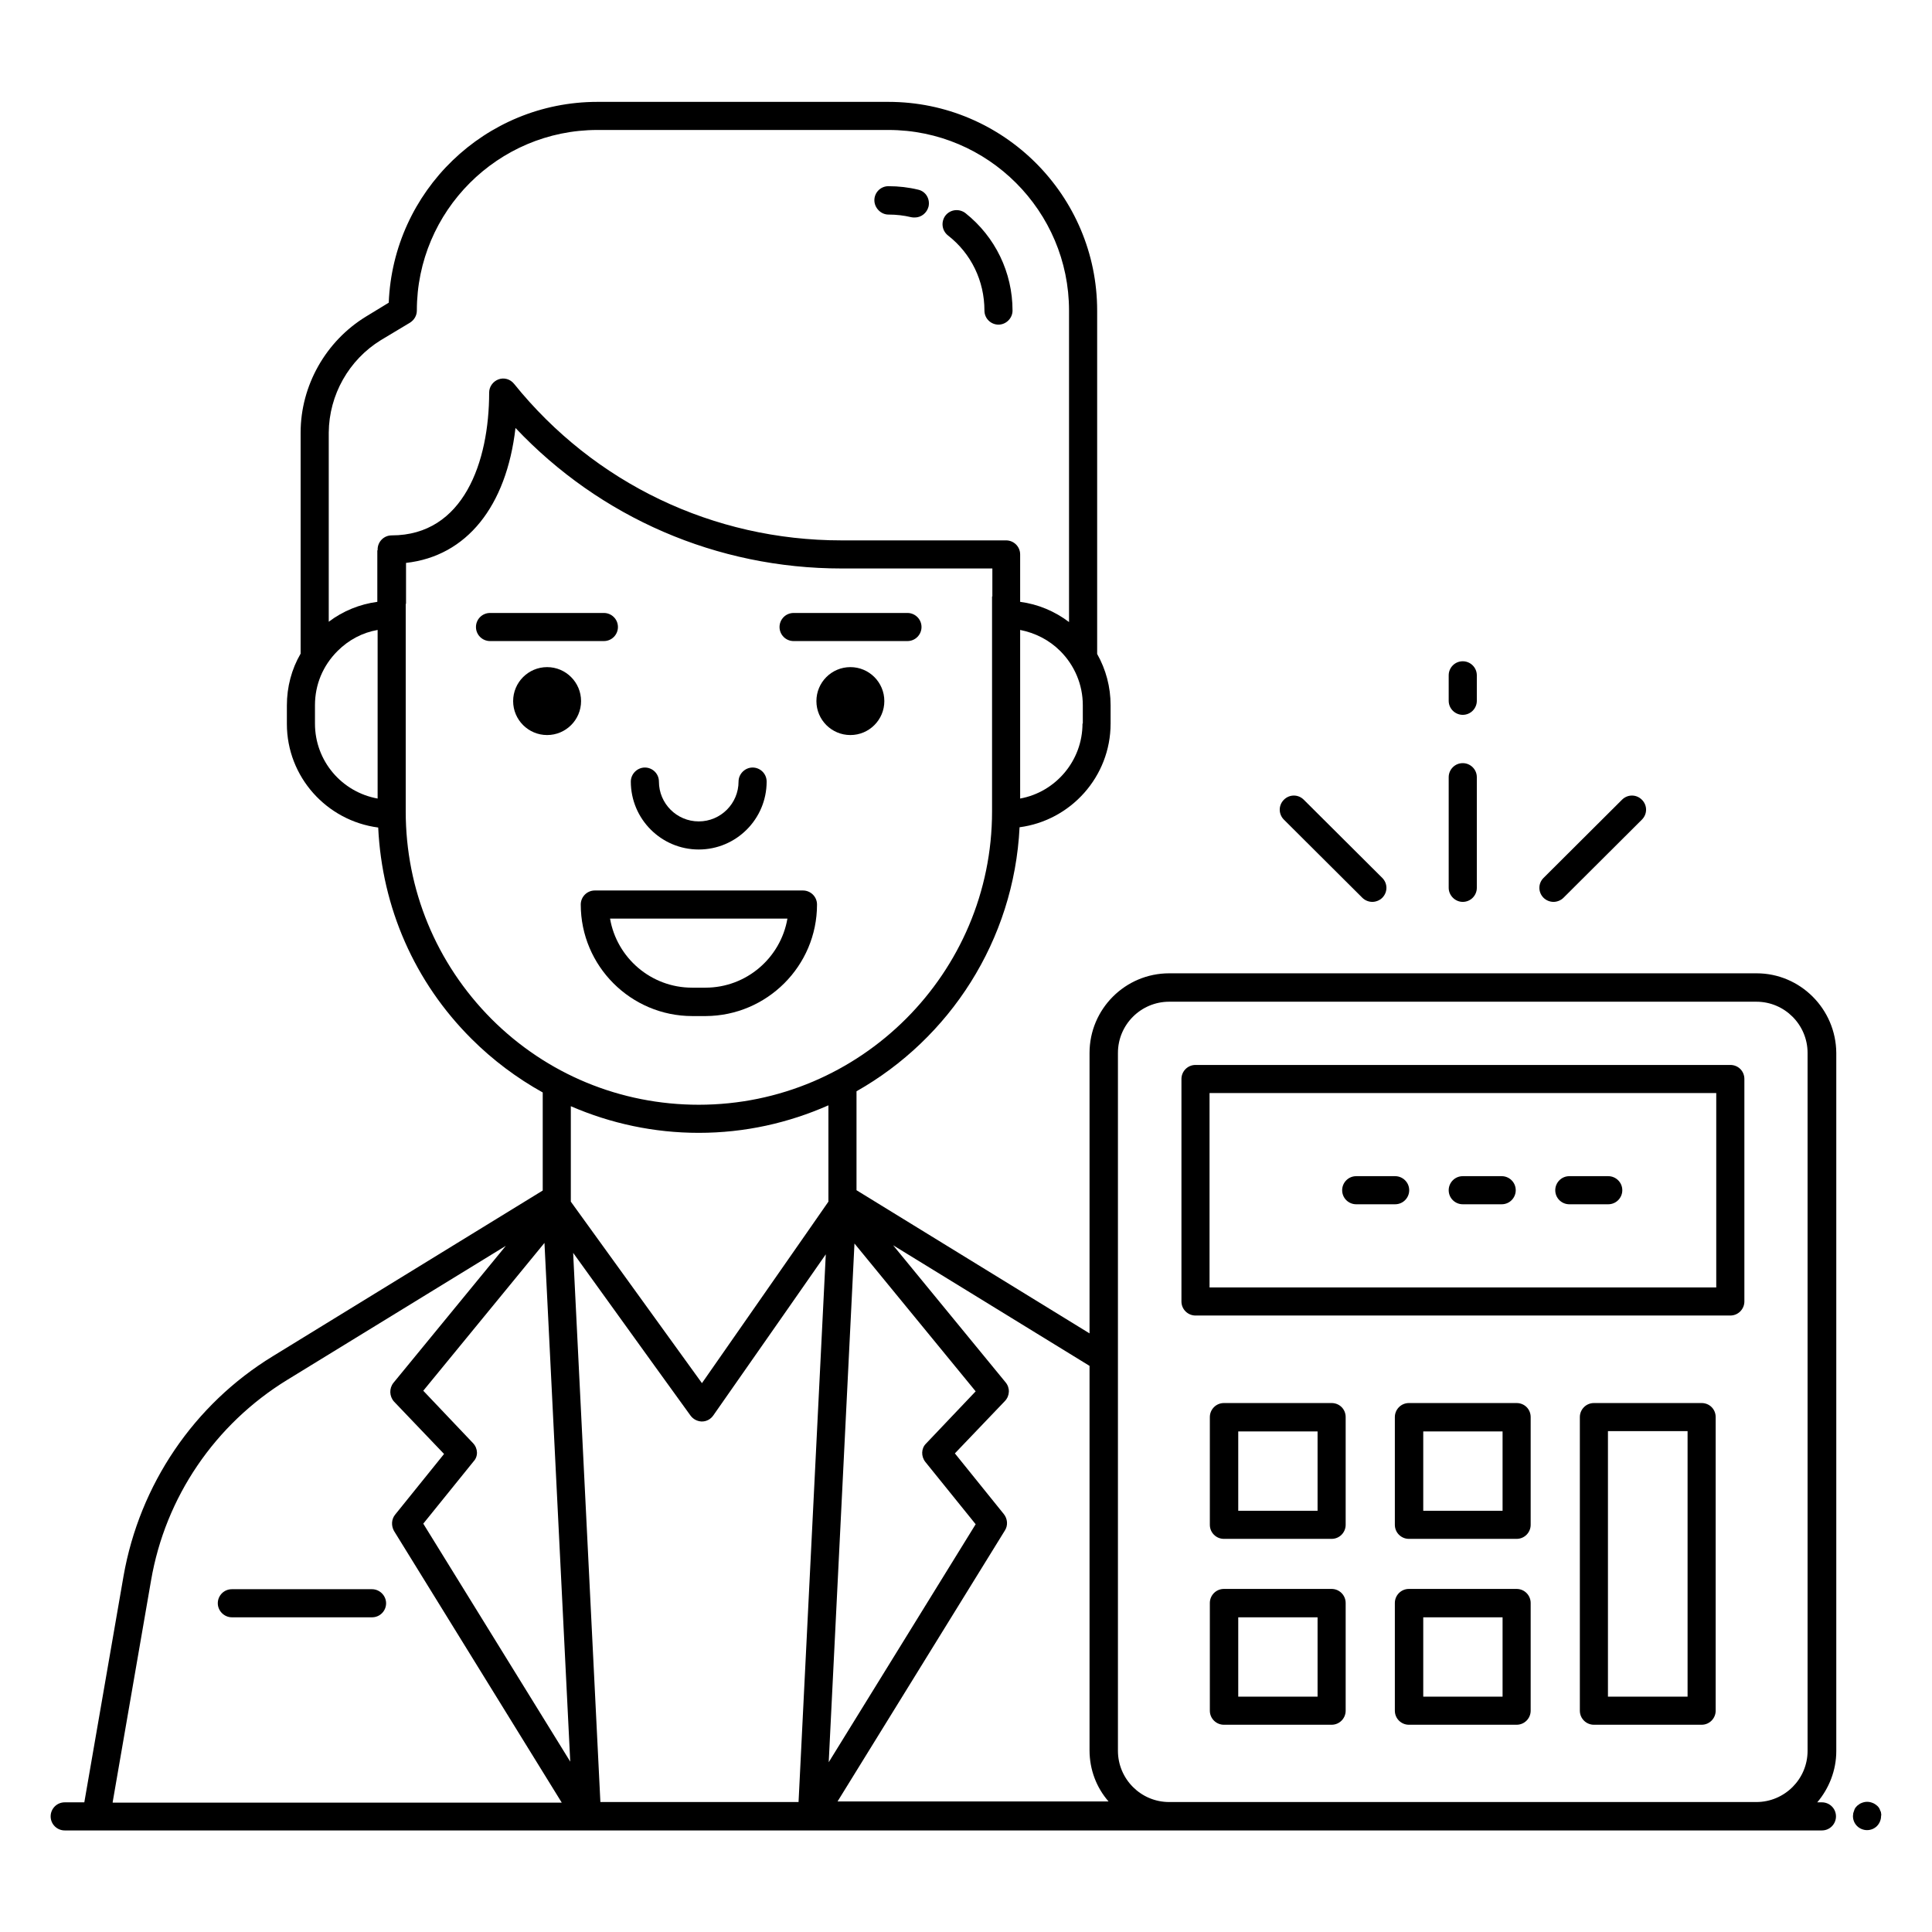 <svg xmlns="http://www.w3.org/2000/svg" width="70" height="70" viewBox="0 0 70 70" fill="none"><path d="M68.155 65.694C68.155 65.662 68.144 65.63 68.123 65.599C68.112 65.567 68.102 65.535 68.08 65.503C68.07 65.482 68.038 65.45 68.017 65.429C67.964 65.387 67.911 65.344 67.847 65.323C67.72 65.27 67.582 65.27 67.454 65.323C67.391 65.344 67.338 65.387 67.285 65.429C67.264 65.45 67.242 65.482 67.221 65.503C67.2 65.535 67.189 65.567 67.179 65.599C67.168 65.63 67.158 65.662 67.147 65.694C67.147 65.726 67.136 65.768 67.136 65.8C67.136 65.938 67.189 66.065 67.285 66.161C67.38 66.256 67.518 66.309 67.645 66.309C67.783 66.309 67.911 66.256 68.006 66.161C68.102 66.065 68.155 65.927 68.155 65.8C68.165 65.768 68.165 65.737 68.155 65.694Z" fill="black"></path><path d="M19.823 24.171C19.144 24.171 18.592 24.723 18.592 25.402C18.592 26.081 19.144 26.632 19.823 26.632C20.502 26.632 21.053 26.081 21.053 25.402C21.053 24.723 20.502 24.171 19.823 24.171Z" fill="black"></path><path d="M30.811 26.632C31.49 26.632 32.041 26.081 32.041 25.402C32.041 24.722 31.49 24.171 30.811 24.171C30.131 24.171 29.58 24.722 29.58 25.402C29.58 26.081 30.131 26.632 30.811 26.632Z" fill="black"></path><path d="M25.317 30.779C26.674 30.779 27.777 29.676 27.777 28.318C27.777 28.032 27.544 27.809 27.268 27.809C26.992 27.809 26.759 28.042 26.759 28.318C26.759 29.114 26.112 29.761 25.317 29.761C24.521 29.761 23.874 29.114 23.874 28.318C23.874 28.032 23.641 27.809 23.365 27.809C23.089 27.809 22.856 28.042 22.856 28.318C22.856 29.676 23.959 30.779 25.317 30.779Z" fill="black"></path><path d="M29.602 32.773C29.602 32.486 29.368 32.264 29.092 32.264H21.552C21.265 32.264 21.042 32.497 21.042 32.773C21.042 35 22.856 36.814 25.083 36.814H25.571C27.788 36.803 29.602 35 29.602 32.773ZM22.103 33.282H28.53C28.286 34.703 27.045 35.785 25.561 35.785H25.073C23.588 35.785 22.347 34.703 22.103 33.282Z" fill="black"></path><path d="M28.753 23.227H32.879C33.165 23.227 33.388 22.994 33.388 22.718C33.388 22.432 33.154 22.209 32.879 22.209H28.753C28.467 22.209 28.244 22.442 28.244 22.718C28.244 22.994 28.467 23.227 28.753 23.227Z" fill="black"></path><path d="M22.389 22.718C22.389 22.432 22.156 22.209 21.88 22.209H17.755C17.468 22.209 17.245 22.442 17.245 22.718C17.245 23.004 17.479 23.227 17.755 23.227H21.88C22.167 23.227 22.389 22.994 22.389 22.718Z" fill="black"></path><path d="M35.668 11.253C35.668 11.539 35.901 11.762 36.177 11.762C36.453 11.762 36.686 11.529 36.686 11.253C36.686 9.874 36.061 8.58 34.979 7.721C34.756 7.552 34.438 7.583 34.258 7.806C34.088 8.029 34.12 8.347 34.342 8.527C35.191 9.185 35.668 10.182 35.668 11.253Z" fill="black"></path><path d="M32.189 7.774C32.476 7.774 32.752 7.806 33.017 7.87C33.059 7.88 33.102 7.88 33.144 7.88C33.377 7.88 33.579 7.721 33.642 7.488C33.706 7.212 33.547 6.937 33.271 6.873C32.921 6.788 32.561 6.746 32.189 6.746C31.903 6.746 31.68 6.979 31.68 7.255C31.68 7.53 31.914 7.774 32.189 7.774Z" fill="black"></path><path d="M63.647 35.265H42.361C40.77 35.265 39.476 36.559 39.476 38.15V48.311L31.033 43.124V39.539C34.406 37.63 36.739 34.077 36.941 29.973C38.797 29.729 40.239 28.138 40.239 26.218V25.55C40.239 24.892 40.07 24.256 39.752 23.694V23.683V11.253C39.752 7.085 36.358 3.691 32.189 3.691H21.647C17.574 3.691 14.244 6.926 14.085 10.967L13.268 11.465C11.805 12.356 10.892 13.968 10.892 15.676V23.683C10.564 24.245 10.394 24.892 10.394 25.561V26.229C10.394 28.148 11.836 29.739 13.703 29.983C13.841 32.879 15.018 35.583 17.086 37.641C17.861 38.415 18.73 39.062 19.664 39.582V43.135L9.885 49.138C7.021 50.888 5.059 53.794 4.476 57.103L3.055 65.302H2.344C2.058 65.302 1.835 65.535 1.835 65.811C1.835 66.097 2.068 66.32 2.344 66.32H66.012C66.299 66.32 66.521 66.086 66.521 65.811C66.521 65.524 66.288 65.302 66.012 65.302H65.842C66.267 64.803 66.532 64.145 66.532 63.446V38.15C66.521 36.559 65.227 35.265 63.647 35.265ZM33.526 52.967L35.35 55.226L30.026 63.849L30.959 45.055L35.35 50.411L33.547 52.309C33.377 52.479 33.367 52.765 33.526 52.967ZM17.139 52.288L15.336 50.389L19.727 45.033L20.661 63.827L15.336 55.205L17.161 52.946C17.33 52.765 17.32 52.479 17.139 52.288ZM20.777 45.617L20.767 45.394L23.694 49.456L25.02 51.291C25.115 51.418 25.253 51.492 25.412 51.503H25.433C25.603 51.503 25.752 51.418 25.847 51.28L28.552 47.409L29.92 45.447L28.933 65.291H21.753L20.777 45.617ZM39.221 26.218C39.221 27.565 38.245 28.7 36.962 28.933V22.824C37.503 22.93 38.012 23.185 38.415 23.588C38.935 24.108 39.232 24.808 39.232 25.55V26.218H39.221ZM13.799 12.324L14.859 11.688C15.008 11.592 15.103 11.433 15.103 11.253C15.103 7.647 18.041 4.709 21.647 4.709H32.189C35.795 4.709 38.733 7.647 38.733 11.253V22.538C38.214 22.145 37.609 21.891 36.962 21.806V20.088C36.962 19.802 36.729 19.579 36.453 19.579H30.482C25.847 19.579 21.53 17.511 18.624 13.905C18.486 13.735 18.264 13.671 18.062 13.745C17.861 13.82 17.723 14.011 17.723 14.223C17.723 16.726 16.8 19.398 14.191 19.398C13.905 19.398 13.682 19.632 13.682 19.908V19.939H13.671V21.806C13.035 21.891 12.43 22.135 11.911 22.527V15.676C11.921 14.308 12.642 13.035 13.799 12.324ZM11.412 26.218V25.55C11.412 24.808 11.698 24.118 12.229 23.588C12.632 23.185 13.13 22.92 13.682 22.824V28.933C12.388 28.7 11.412 27.576 11.412 26.218ZM14.7 29.4V22.273V21.88H14.711V20.395C16.906 20.151 18.349 18.349 18.677 15.506C21.742 18.752 25.974 20.597 30.492 20.597H35.955V21.615C35.955 21.615 35.955 21.615 35.944 21.605V22.273V29.4C35.944 35.255 31.182 40.027 25.317 40.027C22.485 40.027 19.812 38.924 17.808 36.92C15.803 34.905 14.7 32.232 14.7 29.4ZM25.317 41.045C26.992 41.045 28.573 40.685 30.015 40.048V43.538L29.241 44.651L25.433 50.114L20.682 43.538V40.08C22.124 40.706 23.694 41.045 25.317 41.045ZM4.083 65.291L5.473 57.262C5.992 54.239 7.795 51.599 10.405 49.997L18.327 45.139L14.255 50.103C14.095 50.305 14.106 50.591 14.276 50.782L16.089 52.68L14.318 54.876C14.18 55.045 14.17 55.279 14.276 55.47L20.353 65.312H5.165H4.083V65.291ZM30.333 65.291L36.411 55.449C36.527 55.268 36.506 55.024 36.368 54.855L34.597 52.659L36.411 50.761C36.591 50.57 36.602 50.283 36.432 50.082L32.359 45.118L39.476 49.488V63.414C39.476 64.124 39.73 64.771 40.165 65.27H40.048H30.333V65.291ZM42.361 65.291C41.332 65.291 40.505 64.453 40.505 63.435V38.15C40.505 37.121 41.342 36.294 42.361 36.294H63.636C64.665 36.294 65.492 37.132 65.492 38.15V63.435C65.492 64.464 64.655 65.291 63.636 65.291H42.361Z" fill="black"></path><path d="M62.692 38.585H43.315C43.029 38.585 42.806 38.818 42.806 39.094V47.155C42.806 47.441 43.039 47.664 43.315 47.664H62.692C62.979 47.664 63.202 47.43 63.202 47.155V39.094C63.202 38.808 62.979 38.585 62.692 38.585ZM62.183 46.646H43.824V39.603H62.183V46.646Z" fill="black"></path><path d="M48.247 50.835H44.344C44.058 50.835 43.835 51.068 43.835 51.344V55.247C43.835 55.533 44.068 55.756 44.344 55.756H48.247C48.533 55.756 48.756 55.523 48.756 55.247V51.344C48.756 51.058 48.533 50.835 48.247 50.835ZM47.738 54.738H44.864V51.864H47.738V54.738Z" fill="black"></path><path d="M54.95 50.835H51.047C50.761 50.835 50.538 51.068 50.538 51.344V55.247C50.538 55.533 50.771 55.756 51.047 55.756H54.95C55.236 55.756 55.459 55.523 55.459 55.247V51.344C55.459 51.058 55.236 50.835 54.95 50.835ZM54.441 54.738H51.567V51.864H54.441V54.738Z" fill="black"></path><path d="M48.247 57.57H44.344C44.058 57.57 43.835 57.803 43.835 58.079V61.982C43.835 62.268 44.068 62.491 44.344 62.491H48.247C48.533 62.491 48.756 62.258 48.756 61.982V58.079C48.756 57.803 48.533 57.57 48.247 57.57ZM47.738 61.473H44.864V58.599H47.738V61.473Z" fill="black"></path><path d="M54.95 57.57H51.047C50.761 57.57 50.538 57.803 50.538 58.079V61.982C50.538 62.268 50.771 62.491 51.047 62.491H54.95C55.236 62.491 55.459 62.258 55.459 61.982V58.079C55.459 57.803 55.236 57.57 54.95 57.57ZM54.441 61.473H51.567V58.599H54.441V61.473Z" fill="black"></path><path d="M61.653 50.835H57.75C57.464 50.835 57.241 51.068 57.241 51.344V61.982C57.241 62.268 57.474 62.491 57.75 62.491H61.653C61.939 62.491 62.162 62.258 62.162 61.982V51.344C62.162 51.058 61.939 50.835 61.653 50.835ZM61.144 61.473H58.259V51.853H61.144V61.473Z" fill="black"></path><path d="M49.138 43.633H50.548C50.835 43.633 51.058 43.4 51.058 43.124C51.058 42.838 50.824 42.615 50.548 42.615H49.138C48.852 42.615 48.629 42.849 48.629 43.124C48.629 43.411 48.862 43.633 49.138 43.633Z" fill="black"></path><path d="M52.998 43.633H54.409C54.696 43.633 54.918 43.4 54.918 43.124C54.918 42.838 54.685 42.615 54.409 42.615H52.998C52.712 42.615 52.489 42.849 52.489 43.124C52.489 43.411 52.723 43.633 52.998 43.633Z" fill="black"></path><path d="M56.859 43.633H58.27C58.556 43.633 58.779 43.4 58.779 43.124C58.779 42.838 58.545 42.615 58.27 42.615H56.859C56.573 42.615 56.35 42.849 56.35 43.124C56.35 43.411 56.583 43.633 56.859 43.633Z" fill="black"></path><path d="M52.998 32.677C53.285 32.677 53.508 32.444 53.508 32.168V28.159C53.508 27.873 53.274 27.65 52.998 27.65C52.712 27.65 52.489 27.883 52.489 28.159V32.168C52.489 32.444 52.723 32.677 52.998 32.677Z" fill="black"></path><path d="M56.286 32.677C56.414 32.677 56.551 32.624 56.647 32.529L59.489 29.697C59.691 29.495 59.691 29.177 59.489 28.976C59.288 28.774 58.97 28.774 58.768 28.976L55.926 31.808C55.724 32.009 55.724 32.327 55.926 32.529C56.021 32.624 56.159 32.677 56.286 32.677Z" fill="black"></path><path d="M49.361 32.529C49.456 32.624 49.594 32.677 49.721 32.677C49.849 32.677 49.986 32.624 50.082 32.529C50.283 32.327 50.283 32.009 50.082 31.808L47.239 28.976C47.038 28.774 46.72 28.774 46.518 28.976C46.317 29.177 46.317 29.495 46.518 29.697L49.361 32.529Z" fill="black"></path><path d="M52.998 25.9C53.285 25.9 53.508 25.667 53.508 25.391V24.468C53.508 24.182 53.274 23.959 52.998 23.959C52.712 23.959 52.489 24.192 52.489 24.468V25.391C52.489 25.677 52.723 25.9 52.998 25.9Z" fill="black"></path><path d="M8.4 58.598H13.48C13.767 58.598 13.989 58.365 13.989 58.089C13.989 57.813 13.756 57.58 13.48 57.58H8.4C8.114 57.58 7.891 57.813 7.891 58.089C7.891 58.365 8.124 58.598 8.4 58.598Z" fill="black"></path></svg>